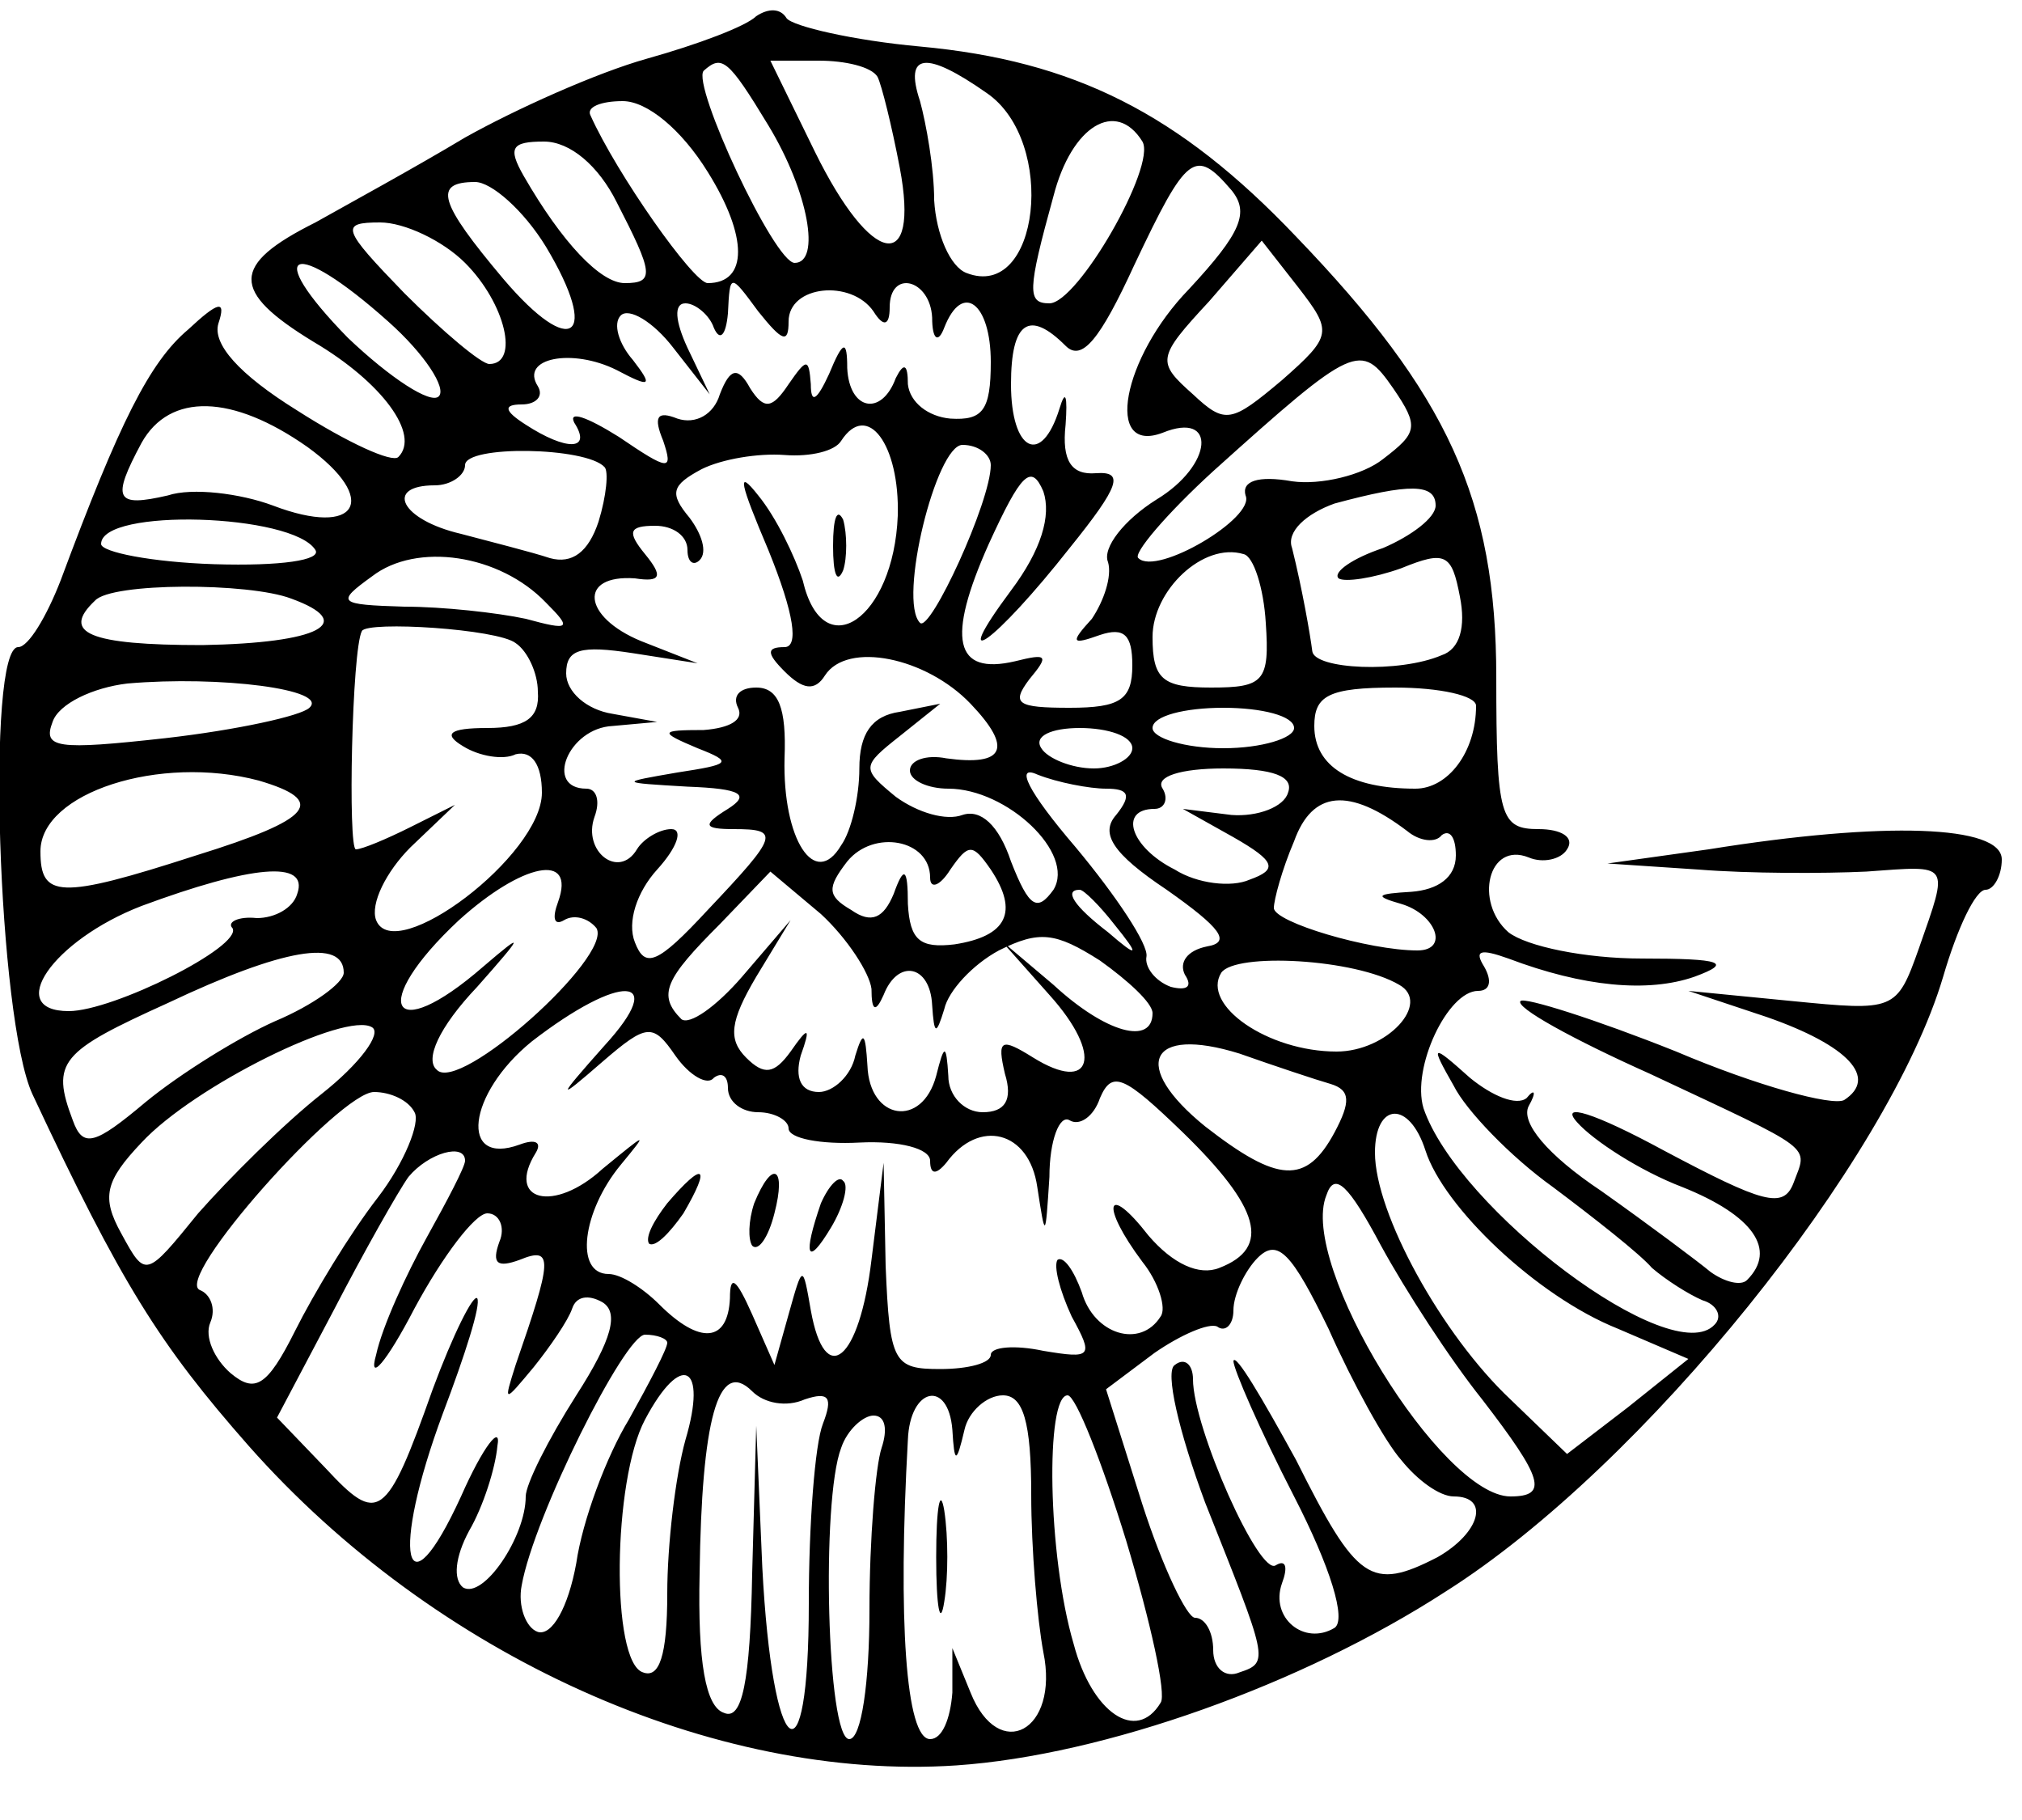 <?xml version="1.0" standalone="no"?>
<!DOCTYPE svg PUBLIC "-//W3C//DTD SVG 20010904//EN"
 "http://www.w3.org/TR/2001/REC-SVG-20010904/DTD/svg10.dtd">
<svg version="1.0" xmlns="http://www.w3.org/2000/svg"
 width="100pt" height="90pt" viewBox="0 0 100 90"
 preserveAspectRatio="xMidYMid meet">

<g transform="translate(0,90) scale(0.1,-0.1)"
fill="#000000" stroke="none">
<path d="M374 892 c-5 -5 -29 -14 -54 -21 -25 -7 -65 -25 -90 -39 -25 -15 -58
-33 -74 -42 -42 -21 -42 -34 -1 -59 34 -20 53 -46 42 -57 -3 -3 -25 7 -50 23
-29 18 -42 33 -39 43 4 12 0 11 -15 -3 -19 -16 -34 -46 -63 -124 -7 -18 -16
-33 -21 -33 -16 0 -10 -184 7 -221 44 -94 63 -124 107 -174 92 -104 230 -166
350 -158 73 5 171 40 242 86 98 62 219 213 246 304 7 24 16 43 21 43 4 0 8 7
8 15 0 17 -58 19 -145 5 l-50 -7 45 -3 c25 -2 62 -2 83 -1 42 3 41 5 26 -38
-11 -31 -12 -31 -63 -26 l-51 5 39 -13 c40 -14 55 -30 38 -41 -6 -3 -43 7 -83
24 -40 16 -75 27 -77 25 -3 -3 26 -19 64 -36 83 -39 78 -35 71 -54 -5 -13 -15
-10 -64 16 -35 19 -52 24 -43 14 8 -9 31 -24 52 -32 35 -14 47 -31 32 -46 -3
-3 -11 -1 -18 4 -6 5 -30 23 -54 40 -27 18 -40 34 -36 42 4 7 3 9 -1 4 -5 -4
-17 1 -28 10 -19 17 -20 17 -8 -4 6 -12 28 -35 49 -50 20 -15 43 -33 49 -40 7
-6 18 -13 25 -16 7 -2 10 -8 6 -12 -21 -23 -127 57 -144 107 -6 20 12 58 27
58 6 0 7 5 3 12 -5 8 -2 9 12 4 37 -14 69 -17 92 -9 19 7 14 9 -26 9 -28 0
-57 6 -66 13 -17 15 -10 45 10 37 7 -3 16 -1 19 4 4 6 -3 10 -14 10 -19 0 -21
6 -21 75 0 88 -24 140 -99 218 -58 61 -110 87 -186 94 -33 3 -63 10 -66 14 -3
5 -9 5 -15 1z m6 -54 c20 -33 26 -68 13 -68 -10 0 -51 88 -45 95 9 8 12 6 32
-27z m54 24 c2 -4 7 -24 11 -45 10 -53 -14 -49 -42 8 l-22 45 24 0 c13 0 26
-3 29 -8z m54 -8 c35 -24 26 -103 -10 -89 -8 3 -15 19 -16 36 0 16 -4 38 -7
49 -8 24 3 25 33 4z m-138 -39 c20 -32 20 -55 0 -55 -7 0 -45 54 -58 83 -2 4
5 7 16 7 12 0 29 -14 42 -35z m215 15 c7 -12 -32 -80 -46 -80 -11 0 -11 6 2
53 9 35 31 48 44 27z m-260 -30 c18 -35 19 -40 4 -40 -12 0 -31 20 -50 53 -8
14 -6 17 10 17 13 0 27 -12 36 -30z m304 6 c9 -11 5 -21 -21 -49 -33 -34 -42
-82 -13 -71 27 11 25 -16 -3 -33 -16 -10 -27 -24 -24 -31 2 -7 -2 -19 -8 -28
-11 -12 -10 -13 4 -8 12 4 16 0 16 -15 0 -17 -6 -21 -31 -21 -26 0 -29 2 -20
14 10 12 9 13 -7 9 -30 -7 -34 11 -13 58 16 35 21 40 27 26 4 -12 -1 -29 -16
-49 -32 -43 -8 -26 29 21 25 31 27 38 13 37 -12 -1 -17 6 -15 24 1 14 0 18 -3
8 -9 -29 -24 -21 -24 12 0 31 9 37 27 19 8 -8 17 3 34 40 26 55 30 58 48 37z
m-339 -28 c27 -45 13 -56 -21 -16 -32 38 -35 48 -14 48 8 0 24 -14 35 -32z
m-40 -8 c20 -20 27 -50 12 -50 -4 0 -23 16 -42 35 -31 32 -32 35 -12 35 12 0
31 -9 42 -20z m404 -58 c-25 -21 -28 -22 -44 -7 -18 16 -18 18 8 46 l26 30 18
-23 c17 -22 17 -24 -8 -46z m-442 29 c18 -16 29 -33 25 -37 -4 -4 -24 9 -45
29 -43 44 -27 50 20 8z m198 0 c0 18 31 21 42 5 5 -8 8 -7 8 2 0 19 20 14 21
-5 0 -11 3 -13 6 -5 9 23 23 12 23 -17 0 -24 -4 -29 -20 -28 -11 1 -20 8 -21
17 0 10 -2 11 -6 3 -7 -19 -23 -16 -24 5 0 14 -2 14 -9 -3 -6 -13 -9 -15 -9
-5 -1 13 -2 13 -11 0 -8 -12 -12 -13 -19 -2 -6 11 -10 10 -15 -3 -3 -10 -12
-15 -21 -12 -10 4 -12 1 -7 -11 5 -15 3 -15 -22 2 -16 10 -25 13 -22 7 9 -14
-4 -14 -24 -1 -11 7 -11 10 -2 10 7 0 11 4 8 9 -9 14 17 19 39 8 17 -9 18 -8
8 5 -7 8 -10 18 -6 22 4 4 16 -3 26 -16 l18 -23 -11 23 c-6 13 -7 22 -1 22 5
0 12 -6 14 -12 3 -7 6 -4 7 7 1 20 1 20 15 1 12 -15 15 -16 15 -5z m294 -68
c-10 -8 -31 -13 -45 -11 -17 3 -25 0 -23 -7 5 -11 -44 -40 -53 -31 -3 2 14 22
37 43 70 63 73 64 89 41 13 -19 12 -22 -5 -35z m-532 6 c36 -26 25 -45 -17
-29 -16 6 -40 9 -52 5 -26 -6 -28 -2 -13 26 14 25 45 24 82 -2z m292 -34 c-2
-51 -37 -75 -47 -32 -4 12 -13 31 -22 42 -11 14 -9 6 5 -27 13 -32 15 -48 8
-48 -9 0 -9 -3 0 -12 9 -9 15 -10 20 -2 11 17 50 9 72 -14 21 -22 17 -31 -12
-27 -10 2 -18 -1 -18 -6 0 -5 9 -9 19 -9 29 0 63 -32 52 -50 -8 -11 -12 -9
-21 14 -6 18 -15 26 -24 23 -8 -3 -22 1 -33 9 -17 14 -17 15 2 30 l20 16 -20
-4 c-14 -2 -20 -11 -20 -28 0 -14 -4 -31 -9 -38 -13 -22 -29 3 -28 43 1 25 -3
35 -14 35 -8 0 -12 -4 -9 -10 3 -6 -4 -10 -17 -11 -22 0 -22 -1 -3 -9 18 -7
16 -8 -10 -12 -29 -5 -29 -5 5 -7 27 -1 31 -4 20 -11 -13 -8 -12 -10 3 -10 23
0 22 -3 -13 -40 -25 -27 -31 -29 -36 -16 -4 10 1 25 11 36 10 11 13 20 7 20
-6 0 -14 -5 -17 -10 -9 -15 -27 -1 -21 16 3 8 1 14 -4 14 -21 0 -9 30 13 31
l22 2 -22 4 c-13 2 -23 11 -23 20 0 12 7 14 33 10 l32 -5 -28 11 c-29 12 -31
33 -3 31 13 -2 14 1 5 12 -9 11 -8 14 5 14 9 0 16 -5 16 -12 0 -6 3 -8 6 -5 4
4 1 13 -5 21 -10 12 -9 16 6 24 10 5 28 8 41 7 13 -1 25 2 28 7 13 20 29 -2
28 -37z m-145 24 c2 -2 1 -14 -3 -27 -5 -15 -13 -21 -24 -18 -9 3 -29 8 -44
12 -30 7 -38 24 -13 24 8 0 15 5 15 10 0 10 60 9 69 -1z m191 1 c0 -18 -30
-83 -35 -78 -11 11 8 88 21 88 8 0 14 -5 14 -10z m220 -20 c0 -6 -12 -15 -26
-21 -15 -5 -25 -12 -22 -15 3 -2 17 0 31 5 22 9 25 7 29 -14 3 -15 0 -26 -9
-29 -21 -9 -63 -7 -64 2 -1 8 -5 31 -10 51 -3 8 7 17 21 22 37 10 50 10 50 -1z
m-554 -22 c3 -5 -17 -8 -50 -7 -31 1 -56 6 -56 10 0 18 95 15 106 -3z m114
-26 c13 -13 12 -14 -10 -8 -14 3 -41 6 -60 6 -33 1 -34 2 -16 15 22 17 63 11
86 -13z m356 -10 c2 -29 -1 -32 -27 -32 -24 0 -29 4 -29 25 0 23 25 47 45 41
5 -1 10 -17 11 -34z m-482 12 c33 -12 14 -22 -44 -23 -56 0 -70 6 -53 22 8 9
76 9 97 1z m111 -22 c6 -4 11 -15 11 -24 1 -13 -6 -18 -25 -18 -19 0 -22 -3
-12 -9 8 -5 20 -7 26 -4 8 2 13 -5 13 -19 0 -31 -73 -86 -82 -63 -3 8 5 24 17
36 l22 21 -22 -11 c-12 -6 -24 -11 -27 -11 -4 0 -2 99 3 108 3 5 67 1 76 -6z
m-102 -32 c-4 -4 -36 -11 -71 -15 -54 -6 -61 -5 -56 8 3 9 20 17 37 19 46 4
100 -3 90 -12z m577 1 c0 -23 -14 -41 -30 -41 -32 0 -50 11 -50 31 0 15 7 19
40 19 22 0 40 -4 40 -9z m-90 -11 c0 -5 -16 -10 -35 -10 -19 0 -35 5 -35 10 0
6 16 10 35 10 19 0 35 -4 35 -10z m-80 -10 c0 -5 -9 -10 -19 -10 -11 0 -23 5
-26 10 -4 6 5 10 19 10 14 0 26 -4 26 -10z m-432 -16 c34 -10 27 -19 -31 -37
-68 -22 -77 -21 -77 2 0 29 59 48 108 35z m419 -4 c11 0 13 -3 5 -13 -8 -9 -2
-19 25 -37 27 -19 32 -26 20 -28 -10 -2 -14 -8 -11 -14 4 -6 1 -8 -7 -6 -8 3
-13 10 -12 15 1 6 -15 30 -35 54 -24 28 -30 41 -19 36 10 -4 26 -7 34 -7z m90
-2 c-2 -7 -15 -12 -28 -11 l-24 3 25 -14 c21 -12 22 -16 8 -21 -9 -4 -26 -2
-37 5 -22 11 -28 30 -10 30 5 0 7 5 4 10 -4 6 9 10 30 10 25 0 35 -4 32 -12z
m59 -19 c6 -5 14 -6 17 -2 4 3 7 -1 7 -10 0 -11 -9 -17 -22 -18 -17 -1 -19 -2
-5 -6 17 -5 24 -23 8 -23 -24 0 -71 14 -71 21 0 4 4 19 10 33 9 25 27 27 56 5z
m-236 -23 c0 -6 5 -4 10 4 9 13 11 13 20 0 14 -21 8 -33 -18 -37 -17 -2 -22 2
-23 20 0 18 -2 19 -7 5 -5 -12 -11 -15 -21 -8 -12 7 -12 11 -2 24 13 16 41 11
41 -8z m-313 -8 c-2 -7 -11 -12 -20 -12 -9 1 -15 -2 -12 -5 5 -9 -59 -41 -81
-41 -32 0 -8 35 36 52 54 20 83 23 77 6z m129 -4 c-3 -8 -2 -12 3 -9 5 3 12 1
16 -4 8 -14 -68 -82 -79 -70 -6 5 1 21 20 41 23 26 24 28 3 10 -46 -40 -57
-19 -12 23 31 28 58 34 49 9z m155 -43 c0 -11 2 -12 6 -3 7 18 23 15 24 -5 1
-15 2 -15 6 -2 2 9 14 22 27 29 20 10 28 9 50 -5 14 -10 26 -21 26 -26 0 -16
-23 -10 -49 14 l-26 22 24 -27 c27 -30 21 -49 -8 -31 -16 10 -18 9 -14 -8 4
-13 0 -19 -11 -19 -9 0 -17 8 -17 18 -1 16 -2 16 -6 0 -7 -26 -33 -22 -34 5
-1 16 -2 18 -6 5 -2 -10 -11 -18 -18 -18 -9 0 -12 7 -9 18 5 14 4 15 -5 2 -8
-11 -13 -12 -22 -3 -9 9 -8 18 5 40 l17 28 -24 -28 c-13 -15 -26 -24 -30 -21
-12 12 -8 20 19 47 l25 26 25 -21 c13 -12 24 -29 25 -37z m120 32 c13 -16 12
-17 -3 -4 -17 13 -22 21 -14 21 2 0 10 -8 17 -17z m-381 -24 c0 -5 -15 -16
-34 -24 -18 -8 -47 -26 -64 -40 -25 -21 -31 -23 -36 -9 -11 29 -6 34 47 58 57
27 87 32 87 15z m522 -6 c16 -9 -6 -33 -31 -33 -34 0 -67 23 -57 39 7 10 66 7
88 -6z m-393 -30 c-24 -27 -24 -28 -1 -8 22 19 25 19 36 3 7 -10 16 -15 19
-11 4 3 7 1 7 -5 0 -7 7 -12 15 -12 8 0 15 -4 15 -8 0 -5 16 -8 35 -7 20 1 35
-3 35 -9 0 -7 3 -7 8 -1 16 22 41 16 45 -12 4 -26 4 -26 6 5 0 18 5 31 10 28
5 -3 12 2 15 11 6 14 12 11 41 -17 38 -37 44 -57 18 -67 -10 -4 -23 2 -35 16
-21 27 -24 15 -3 -13 8 -10 12 -23 9 -27 -10 -16 -33 -9 -39 12 -4 11 -9 18
-12 16 -2 -3 1 -15 7 -28 11 -20 10 -21 -14 -17 -14 3 -26 2 -26 -2 0 -4 -11
-7 -25 -7 -23 0 -25 3 -27 51 l-1 51 -6 -48 c-6 -50 -23 -64 -30 -25 -4 23 -4
23 -11 -2 l-7 -25 -11 25 c-8 18 -11 20 -11 8 -1 -22 -15 -23 -35 -3 -8 8 -19
15 -25 15 -17 0 -13 31 6 54 14 17 13 16 -9 -2 -24 -22 -48 -16 -33 8 3 5 0 7
-8 4 -30 -11 -26 25 6 51 44 34 68 33 36 -2z m-140 -24 c-19 -15 -46 -42 -61
-59 -26 -32 -26 -32 -38 -10 -10 18 -8 26 10 45 26 28 101 65 114 57 5 -3 -6
-18 -25 -33z m499 5 c10 -3 10 -9 2 -24 -14 -26 -28 -25 -64 3 -37 30 -28 50
17 36 17 -6 38 -13 45 -15z m-453 -14 c3 -5 -5 -25 -18 -42 -14 -18 -32 -48
-41 -66 -14 -28 -20 -31 -32 -21 -8 7 -13 18 -10 25 3 7 0 14 -5 16 -14 5 69
98 86 98 8 0 17 -4 20 -10z m500 -19 c9 -28 55 -72 95 -88 l35 -15 -30 -24
-30 -23 -28 27 c-34 32 -67 92 -67 122 0 25 17 26 25 1z m-475 -5 c0 -3 -9
-20 -19 -38 -10 -18 -22 -44 -25 -58 -4 -14 5 -4 19 23 14 26 30 47 36 47 6 0
9 -7 6 -14 -4 -11 -1 -13 10 -9 17 7 16 0 -2 -52 -6 -19 -6 -19 9 -1 8 10 17
23 19 29 2 6 8 7 15 3 8 -5 5 -18 -13 -46 -14 -22 -25 -44 -25 -50 0 -20 -21
-51 -31 -45 -5 4 -4 15 3 28 7 12 13 31 14 42 2 11 -7 0 -18 -25 -28 -61 -35
-29 -9 41 11 29 19 54 17 57 -2 2 -12 -18 -22 -45 -23 -65 -27 -67 -53 -39
l-24 25 28 53 c15 29 32 59 37 66 10 12 28 17 28 8z m503 -118 c30 -39 33 -48
14 -48 -34 0 -105 115 -91 149 4 12 11 5 27 -25 12 -22 34 -56 50 -76z m-40
-30 c8 -10 19 -18 26 -18 18 0 13 -18 -8 -30 -33 -17 -40 -12 -70 48 -17 31
-30 53 -31 49 0 -4 13 -34 30 -67 18 -35 26 -61 20 -65 -15 -9 -32 5 -26 22 3
8 2 12 -3 9 -8 -6 -41 68 -41 92 0 7 -4 11 -9 7 -5 -3 2 -33 15 -68 31 -78 32
-79 17 -84 -7 -3 -13 2 -13 11 0 9 -4 16 -9 16 -4 0 -16 25 -26 56 l-18 57 24
18 c13 9 27 15 31 13 4 -3 8 1 8 8 0 8 6 20 12 26 10 10 17 2 35 -35 12 -27
28 -56 36 -65z m-363 58 c0 -3 -9 -20 -19 -38 -11 -18 -23 -50 -26 -71 -4 -22
-12 -36 -19 -34 -6 2 -10 13 -8 23 6 34 51 124 61 124 6 0 11 -2 11 -4z m9
-48 c-5 -18 -9 -52 -9 -76 0 -31 -4 -42 -12 -39 -16 5 -15 95 1 125 18 34 31
27 20 -10z m59 20 c12 4 14 1 9 -12 -4 -10 -7 -50 -7 -89 0 -92 -18 -78 -23
18 l-3 70 -2 -73 c-1 -54 -5 -73 -14 -69 -9 3 -13 25 -12 69 1 75 9 107 26 90
6 -6 17 -8 26 -4z m73 -15 c1 -17 2 -17 6 0 2 9 11 17 19 17 10 0 14 -13 14
-49 0 -27 3 -62 6 -78 8 -39 -22 -55 -36 -20 l-9 22 0 -22 c-1 -13 -5 -23 -11
-23 -12 0 -16 59 -11 148 1 26 20 30 22 5z m86 -55 c12 -40 20 -76 17 -80 -12
-20 -34 -5 -43 29 -13 44 -14 123 -3 123 4 0 17 -33 29 -72z m-121 46 c-3 -9
-6 -45 -6 -80 0 -36 -4 -64 -10 -64 -11 0 -14 118 -4 144 3 9 11 16 16 16 6 0
7 -7 4 -16z"/>
<path d="M412 630 c0 -14 2 -19 5 -12 2 6 2 18 0 25 -3 6 -5 1 -5 -13z"/>
<path d="M330 305 c-7 -9 -11 -17 -9 -20 3 -2 10 5 17 15 14 24 10 26 -8 5z"/>
<path d="M373 305 c-3 -9 -3 -18 -1 -21 3 -3 8 4 11 16 6 23 -1 27 -10 5z"/>
<path d="M406 305 c-9 -26 -7 -32 5 -12 6 10 9 21 6 23 -2 3 -7 -2 -11 -11z"/>
<path d="M463 130 c0 -25 2 -35 4 -22 2 12 2 32 0 45 -2 12 -4 2 -4 -23z"/>
</g>
</svg>
